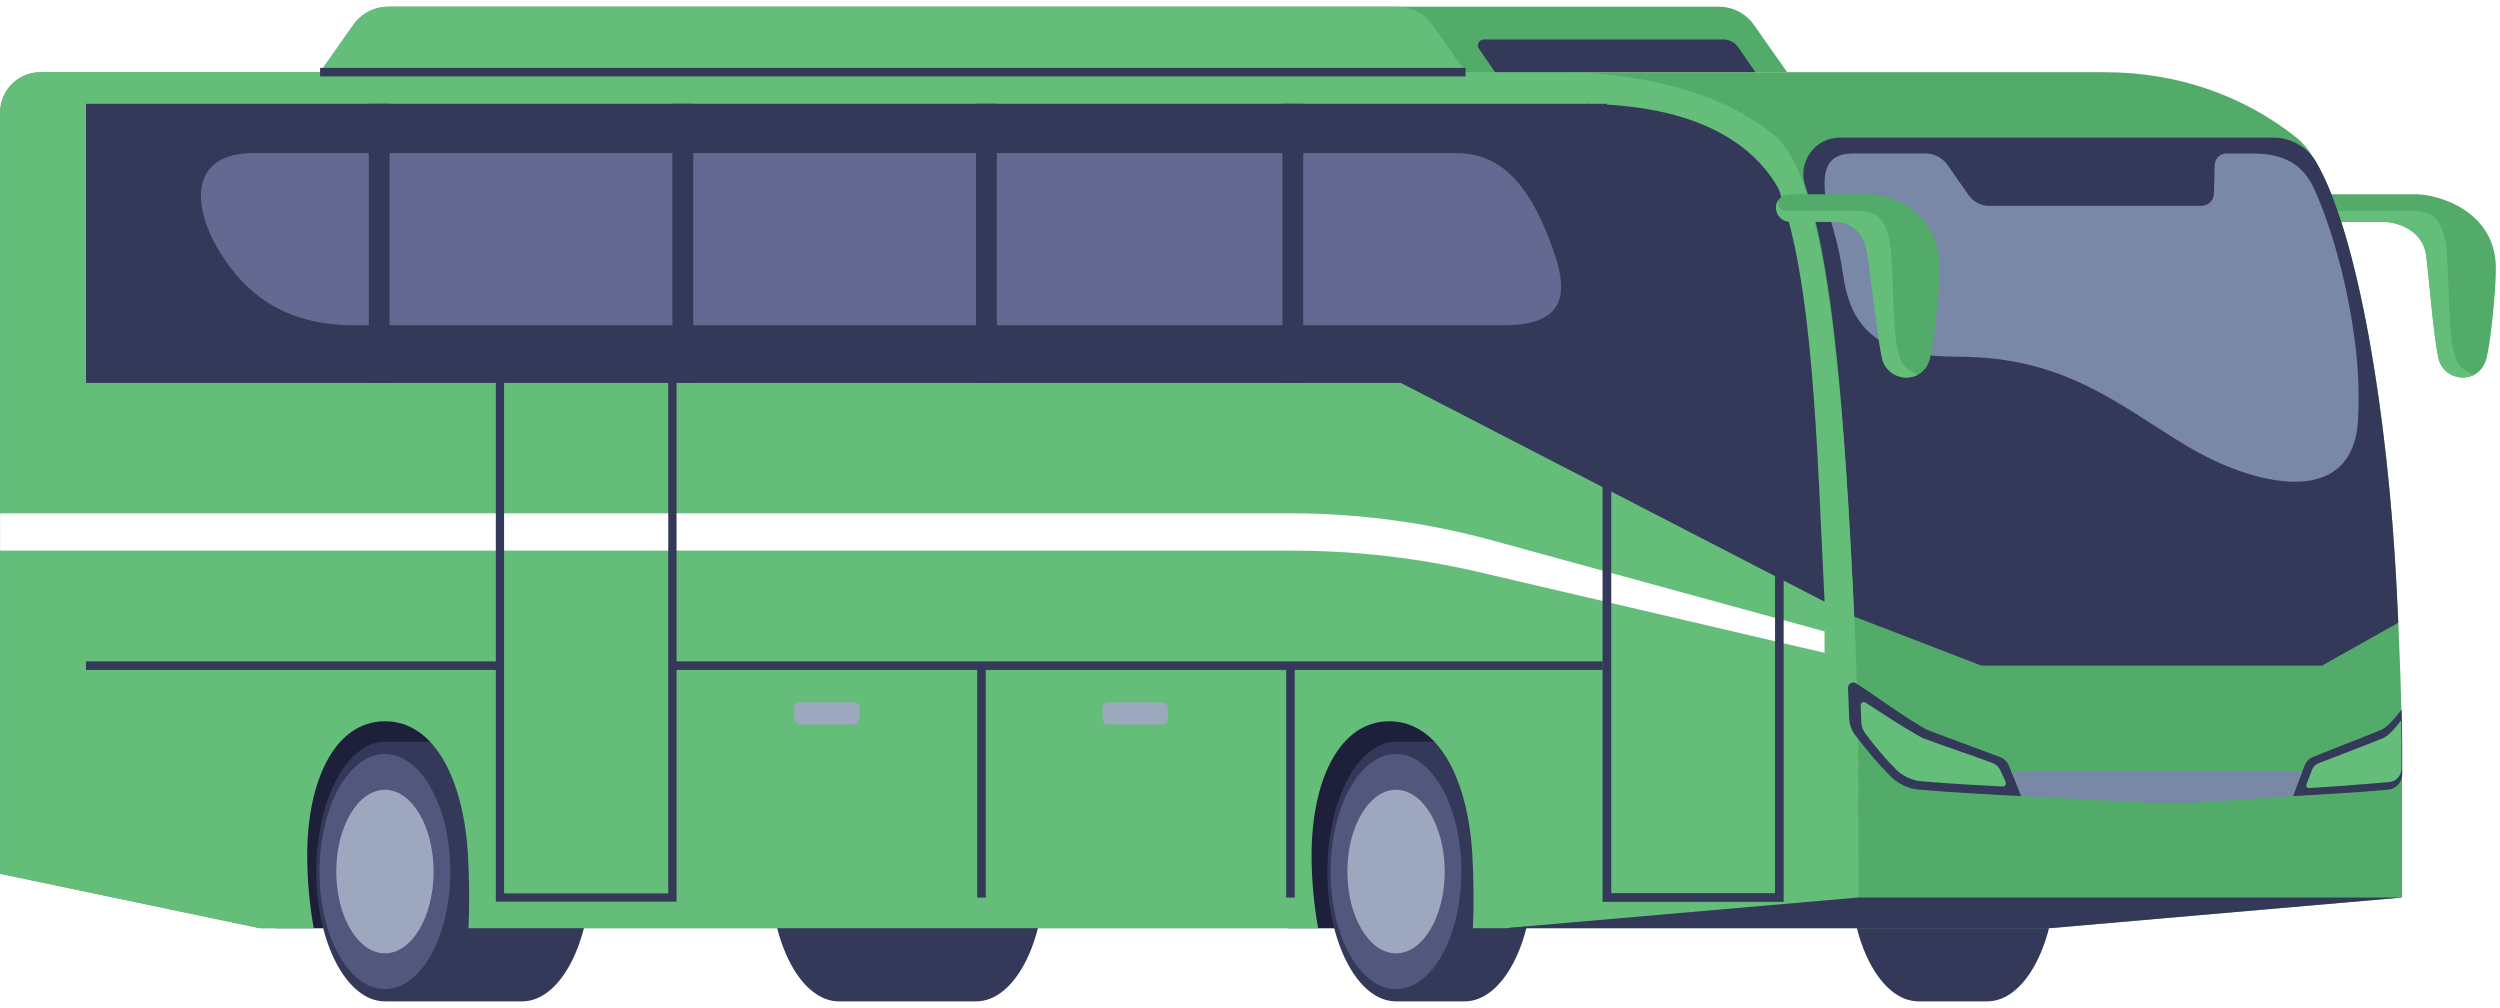 <?xml version="1.0" encoding="UTF-8"?> <svg xmlns="http://www.w3.org/2000/svg" width="186" height="75" viewBox="0 0 186 75" fill="none"><rect width="186" height="75" fill="#1E1E1E"></rect><g clip-path="url(#clip0_0_1)"><rect width="1366" height="2136" transform="translate(-786 -528.5)" fill="white"></rect><g filter="url(#filter0_d_0_1)"><rect x="-471" y="-45.5" width="738" height="166" rx="12" fill="white"></rect></g><path d="M185.694 19.977C185.694 21.684 185.305 25.428 185.009 26.618C184.487 28.724 181.79 28.432 181.413 26.618C181.026 24.746 180.759 20.984 180.507 19C180.273 17.166 178.436 16.505 177.24 16.505H171.736C170.259 16.505 170.267 14.452 171.51 14.452H179.733C181.424 14.452 185.694 15.704 185.694 19.977Z" fill="#53AB69"></path><path d="M184.028 27.908C183.037 28.396 181.67 27.87 181.41 26.616C181.023 24.744 180.758 20.982 180.506 18.998C180.272 17.164 178.436 16.5 177.239 16.5H171.736C171.232 16.5 170.898 16.261 170.732 15.945C170.878 15.79 171.137 15.681 171.509 15.681H179.159C180.85 15.681 181.869 16.024 182.065 19.064C182.2 21.104 182.161 24.383 182.556 26.191C182.854 27.562 183.786 27.722 184.026 27.906L184.028 27.908Z" fill="#64BE7A"></path><path d="M147.852 55.185H142.747C139.927 55.185 137.641 59.51 137.641 64.844C137.641 70.178 139.927 74.502 142.747 74.502H147.852C150.671 74.502 152.958 70.178 152.958 64.844C152.958 59.51 150.671 55.185 147.852 55.185Z" fill="#343959"></path><path d="M178.711 59.23C178.711 55.54 178.747 52.502 178.316 43.862C177.56 28.679 174.685 13.28 170.865 10.243C166.928 7.111 162.003 5.372 156.597 5.372H3.015C1.355 5.372 0.008 6.717 0.008 8.376V65.01L19.324 69.059H152.55L178.711 66.777V59.23Z" fill="#53AB69"></path><path d="M36.711 69.056C36.928 67.718 37.045 66.306 37.045 64.844C37.045 56.496 33.281 49.73 28.639 49.73C23.996 49.73 20.232 56.496 20.232 64.844C20.232 66.306 20.35 67.718 20.566 69.056H36.714H36.711Z" fill="#1E1F3B"></path><path d="M111.936 69.056C112.152 67.718 112.269 66.306 112.269 64.844C112.269 56.496 108.506 49.73 103.863 49.73C99.221 49.73 95.457 56.496 95.457 64.844C95.457 66.306 95.574 67.718 95.791 69.056H111.938H111.936Z" fill="#1E1F3B"></path><path d="M72.628 55.185H62.418C59.599 55.185 57.312 59.51 57.312 64.844C57.312 70.178 59.599 74.502 62.418 74.502H72.628C75.447 74.502 77.734 70.178 77.734 64.844C77.734 59.51 75.447 55.185 72.628 55.185Z" fill="#343959"></path><path d="M108.968 55.185H103.862C101.043 55.185 98.756 59.51 98.756 64.844C98.756 70.178 101.043 74.502 103.862 74.502H108.968C111.787 74.502 114.073 70.178 114.073 64.844C114.073 59.51 111.787 55.185 108.968 55.185Z" fill="#343959"></path><path d="M38.848 55.186H28.639C25.82 55.186 23.533 59.51 23.533 64.844C23.533 70.178 25.82 74.503 28.639 74.503H38.848C41.667 74.503 43.954 70.178 43.954 64.844C43.954 59.51 41.667 55.186 38.848 55.186Z" fill="#343959"></path><path d="M172.764 49.519L178.433 46.331C178.402 45.696 178.349 44.571 178.313 43.859C177.656 30.688 175.407 17.357 172.328 12.069C171.669 10.934 170.454 10.24 169.14 10.24H136.88C134.996 10.24 133.702 12.099 134.323 13.877C136.465 20.005 137.265 31.998 137.856 43.859C137.891 44.571 137.922 45.24 137.95 45.874L147.413 49.521H172.761L172.764 49.519Z" fill="#343959"></path><path d="M138.254 59.23C138.254 56.247 138.289 52.502 137.859 43.862C137.103 28.679 135.857 13.458 132.185 10.243C128.116 6.679 121.546 5.372 116.139 5.372H3.015C1.355 5.369 0.008 6.715 0.008 8.373V65.007L19.324 69.056H23.342C23.016 67.271 22.856 65.366 22.856 63.616C22.856 58.119 24.898 53.662 28.639 53.662C32.38 53.662 34.504 58.116 34.817 63.603C34.909 65.21 34.942 67.164 34.858 69.056H98.069C97.743 67.271 97.582 65.366 97.582 63.616C97.582 58.119 99.625 53.662 103.366 53.662C107.106 53.662 109.23 58.116 109.544 63.603C109.635 65.21 109.668 67.164 109.584 69.056H112.088L138.271 66.775L138.248 59.228L138.254 59.23Z" fill="#64BE7A"></path><path d="M132.301 13.994C130.595 11.006 126.655 7.722 117.488 7.722H6.398V28.491H104.225L135.749 44.767C135.163 33.023 134.929 21.005 132.301 13.994Z" fill="#343959"></path><path d="M127.877 0.498H28.899C27.855 0.498 26.875 1.007 26.276 1.862L23.816 5.369H132.962L130.502 1.862C129.904 1.007 128.924 0.498 127.88 0.498L127.877 0.498Z" fill="#53AB69"></path><path d="M103.96 0.498H28.899C27.855 0.498 26.875 1.007 26.276 1.862L23.816 5.369H109.043L106.583 1.862C105.984 1.007 105.004 0.498 103.96 0.498Z" fill="#64BE7A"></path><path d="M28.639 73.592C31.326 73.592 33.503 69.676 33.503 64.844C33.503 60.013 31.326 56.097 28.639 56.097C25.953 56.097 23.775 60.013 23.775 64.844C23.775 69.676 25.953 73.592 28.639 73.592Z" fill="#51577D"></path><path d="M28.639 70.929C30.639 70.929 32.26 68.205 32.26 64.844C32.26 61.484 30.639 58.76 28.639 58.76C26.639 58.76 25.018 61.484 25.018 64.844C25.018 68.205 26.639 70.929 28.639 70.929Z" fill="#9DA8BF"></path><path d="M103.86 73.592C106.546 73.592 108.724 69.676 108.724 64.844C108.724 60.013 106.546 56.097 103.86 56.097C101.174 56.097 98.996 60.013 98.996 64.844C98.996 69.676 101.174 73.592 103.86 73.592Z" fill="#51577D"></path><path d="M103.865 70.929C105.865 70.929 107.487 68.205 107.487 64.844C107.487 61.484 105.865 58.76 103.865 58.76C101.865 58.76 100.244 61.484 100.244 64.844C100.244 68.205 101.865 70.929 103.865 70.929Z" fill="#9DA8BF"></path><path d="M152.446 69.057H111.988L138.277 66.775H178.711L152.446 69.057Z" fill="#343959"></path><path d="M150.38 59.23C148.31 59.126 145.254 58.963 142.771 58.749C141.984 58.681 141.248 58.34 140.688 57.783C139.715 56.816 138.867 55.806 138.016 54.68C137.752 54.329 137.599 53.904 137.578 53.464C137.55 52.797 137.517 51.92 137.494 51.175C137.484 50.862 137.831 50.666 138.093 50.836C139.544 51.77 141.76 53.41 143.346 54.288C145.157 54.982 147.444 55.806 148.814 56.328C149.097 56.435 149.323 56.654 149.443 56.931C149.782 57.717 150.092 58.48 150.377 59.233L150.38 59.23Z" fill="#343959"></path><path d="M177.661 58.755C175.348 58.964 172.522 59.124 170.602 59.228C170.874 58.468 171.167 57.699 171.488 56.906C171.595 56.641 171.804 56.43 172.068 56.323C173.354 55.802 175.504 54.978 177.205 54.283C177.806 53.93 178.272 53.301 178.682 52.795C178.725 54.563 178.735 56.117 178.728 57.595C178.725 58.198 178.264 58.702 177.663 58.755H177.661Z" fill="#343959"></path><path d="M110.4 2.935H128.216C128.659 2.935 129.072 3.151 129.321 3.515L130.602 5.369H111.238L110.034 3.627C109.832 3.334 110.041 2.935 110.398 2.935H110.4Z" fill="#343959"></path><path d="M148.996 58.515C147.282 58.426 144.937 58.299 142.986 58.131C142.258 58.07 141.573 57.757 141.059 57.241C140.231 56.409 139.503 55.539 138.774 54.565C138.594 54.323 138.494 54.031 138.481 53.731C138.459 53.186 138.459 53.222 138.436 52.477C138.431 52.288 138.639 52.172 138.797 52.273C140.812 53.581 141.415 53.988 142.976 54.88C142.986 54.886 142.999 54.893 143.009 54.896C144.558 55.488 147.063 56.307 148.283 56.786C148.52 56.88 148.711 57.063 148.815 57.294C149.034 57.783 149.093 57.874 149.223 58.192C149.287 58.35 149.167 58.523 148.996 58.513V58.515Z" fill="#64BE7A"></path><path d="M177.76 58.182C175.904 58.35 173.416 58.536 171.771 58.63C171.638 58.638 171.544 58.505 171.59 58.383C171.743 57.986 171.845 57.719 172.015 57.269C172.099 57.048 172.272 56.875 172.491 56.788C173.584 56.359 175.922 55.481 177.368 54.891C177.877 54.591 178.298 54.031 178.649 53.599C178.672 55.107 178.674 55.939 178.667 57.195C178.664 57.709 178.272 58.137 177.76 58.182Z" fill="#64BE7A"></path><path d="M171.297 57.395H149.648C149.911 58.018 150.158 58.628 150.387 59.231L161.788 59.819L170.602 59.229C170.602 59.229 170.607 59.216 170.609 59.208C170.823 58.613 171.055 58.008 171.297 57.392V57.395Z" fill="#7988A6"></path><path d="M111.909 24.202H26.375C20.956 24.202 18.162 21.646 16.395 18.817C14.205 15.312 14.121 11.39 18.845 11.39H108.39C112.166 11.39 114.007 14.592 115.263 17.795C116.518 20.997 117.186 24.2 111.909 24.2V24.202Z" fill="#636991"></path><path d="M37.197 49.206H6.398V49.842H37.197V49.206Z" fill="#343959"></path><path d="M119.241 49.206H50.025V49.842H119.241V49.206Z" fill="#343959"></path><path d="M96.328 49.524H95.691V66.777H96.328V49.524Z" fill="#343959"></path><path d="M73.338 49.524H72.701V66.777H73.338V49.524Z" fill="#343959"></path><path d="M109.043 5.051H23.816V5.687H109.043V5.051Z" fill="#343959"></path><path d="M63.501 52.258H59.543C59.293 52.258 59.09 52.461 59.09 52.711V53.449C59.09 53.699 59.293 53.902 59.543 53.902H63.501C63.751 53.902 63.954 53.699 63.954 53.449V52.711C63.954 52.461 63.751 52.258 63.501 52.258Z" fill="#9DA8BF"></path><path d="M86.432 52.258H82.475C82.224 52.258 82.022 52.461 82.022 52.711V53.449C82.022 53.699 82.224 53.902 82.475 53.902H86.432C86.683 53.902 86.885 53.699 86.885 53.449V52.711C86.885 52.461 86.683 52.258 86.432 52.258Z" fill="#9DA8BF"></path><path d="M135.748 48.57L110.071 42.572C105.502 41.504 100.824 40.967 96.131 40.967H0.008V38.192H96.021C101.099 38.192 106.151 38.871 111.049 40.212L135.748 46.978V48.57Z" fill="white"></path><path d="M50.335 67.083H36.889V27.53H50.335V67.083ZM37.505 66.468H49.718V28.145H37.505V66.468Z" fill="#343959"></path><path d="M132.704 67.098H119.23V23.892H132.704V67.098ZM119.877 66.454H132.063V24.535H119.877V66.452V66.454Z" fill="#343959"></path><path d="M28.986 7.722H27.436V28.491H28.986V7.722Z" fill="#343959"></path><path d="M51.576 7.722H50.025V28.491H51.576V7.722Z" fill="#343959"></path><path d="M74.164 7.722H72.613V28.491H74.164V7.722Z" fill="#343959"></path><path d="M96.963 7.722H95.412V28.491H96.963V7.722Z" fill="#343959"></path><path d="M119.553 7.722H118.002V28.491H119.553V7.722Z" fill="#343959"></path><path d="M175.408 27.455C175.074 22.701 173.681 17.352 172.169 14.04C171.417 12.399 170.144 11.423 167.62 11.423H165.639C165.173 11.423 164.789 11.794 164.776 12.259L164.712 14.419C164.697 14.915 164.289 15.312 163.793 15.312H147.979C147.378 15.312 146.815 15.019 146.471 14.526L144.897 12.275C144.523 11.741 143.912 11.42 143.257 11.42H137.864C136.341 11.42 135.75 12.186 135.75 13.623C135.75 16.075 136.506 16.266 137.163 20.664C137.848 25.235 140.792 26.539 145.646 26.539C153.691 26.539 157.676 30.177 162.751 33.209C167.653 36.136 174.993 37.925 175.433 31.339C175.51 30.192 175.497 28.686 175.41 27.453L175.408 27.455Z" fill="#7988A6"></path><path d="M144.296 19.977C144.296 21.684 143.907 25.428 143.611 26.618C143.089 28.724 140.393 28.432 140.016 26.618C139.629 24.746 139.287 21.272 138.944 19C138.668 17.171 137.627 16.505 136.427 16.505H133.28C131.803 16.505 131.732 14.452 133.244 14.452H139.01C140.701 14.452 144.296 15.704 144.296 19.977Z" fill="#53AB69"></path><path d="M142.668 27.893C141.673 28.409 140.28 27.885 140.015 26.618C139.628 24.746 139.284 21.272 138.943 19C138.668 17.171 137.623 16.502 136.427 16.502H133.276C132.25 16.502 131.904 15.515 132.291 14.908C132.332 15.208 132.227 15.681 133.027 15.681H137.817C139.508 15.681 140.527 16.024 140.725 19.064C140.858 21.104 140.819 24.383 141.217 26.191C141.51 27.524 142.393 27.712 142.663 27.89L142.668 27.893Z" fill="#64BE7A"></path></g><defs><filter id="filter0_d_0_1" x="-491" y="-61.5" width="778" height="206" filterUnits="userSpaceOnUse" color-interpolation-filters="sRGB"><feFlood flood-opacity="0" result="BackgroundImageFix"></feFlood><feColorMatrix in="SourceAlpha" type="matrix" values="0 0 0 0 0 0 0 0 0 0 0 0 0 0 0 0 0 0 127 0" result="hardAlpha"></feColorMatrix><feOffset dy="4"></feOffset><feGaussianBlur stdDeviation="10"></feGaussianBlur><feComposite in2="hardAlpha" operator="out"></feComposite><feColorMatrix type="matrix" values="0 0 0 0 0 0 0 0 0 0 0 0 0 0 0 0 0 0 0.25 0"></feColorMatrix><feBlend mode="normal" in2="BackgroundImageFix" result="effect1_dropShadow_0_1"></feBlend><feBlend mode="normal" in="SourceGraphic" in2="effect1_dropShadow_0_1" result="shape"></feBlend></filter><clipPath id="clip0_0_1"><rect width="1366" height="2136" fill="white" transform="translate(-786 -528.5)"></rect></clipPath></defs></svg> 